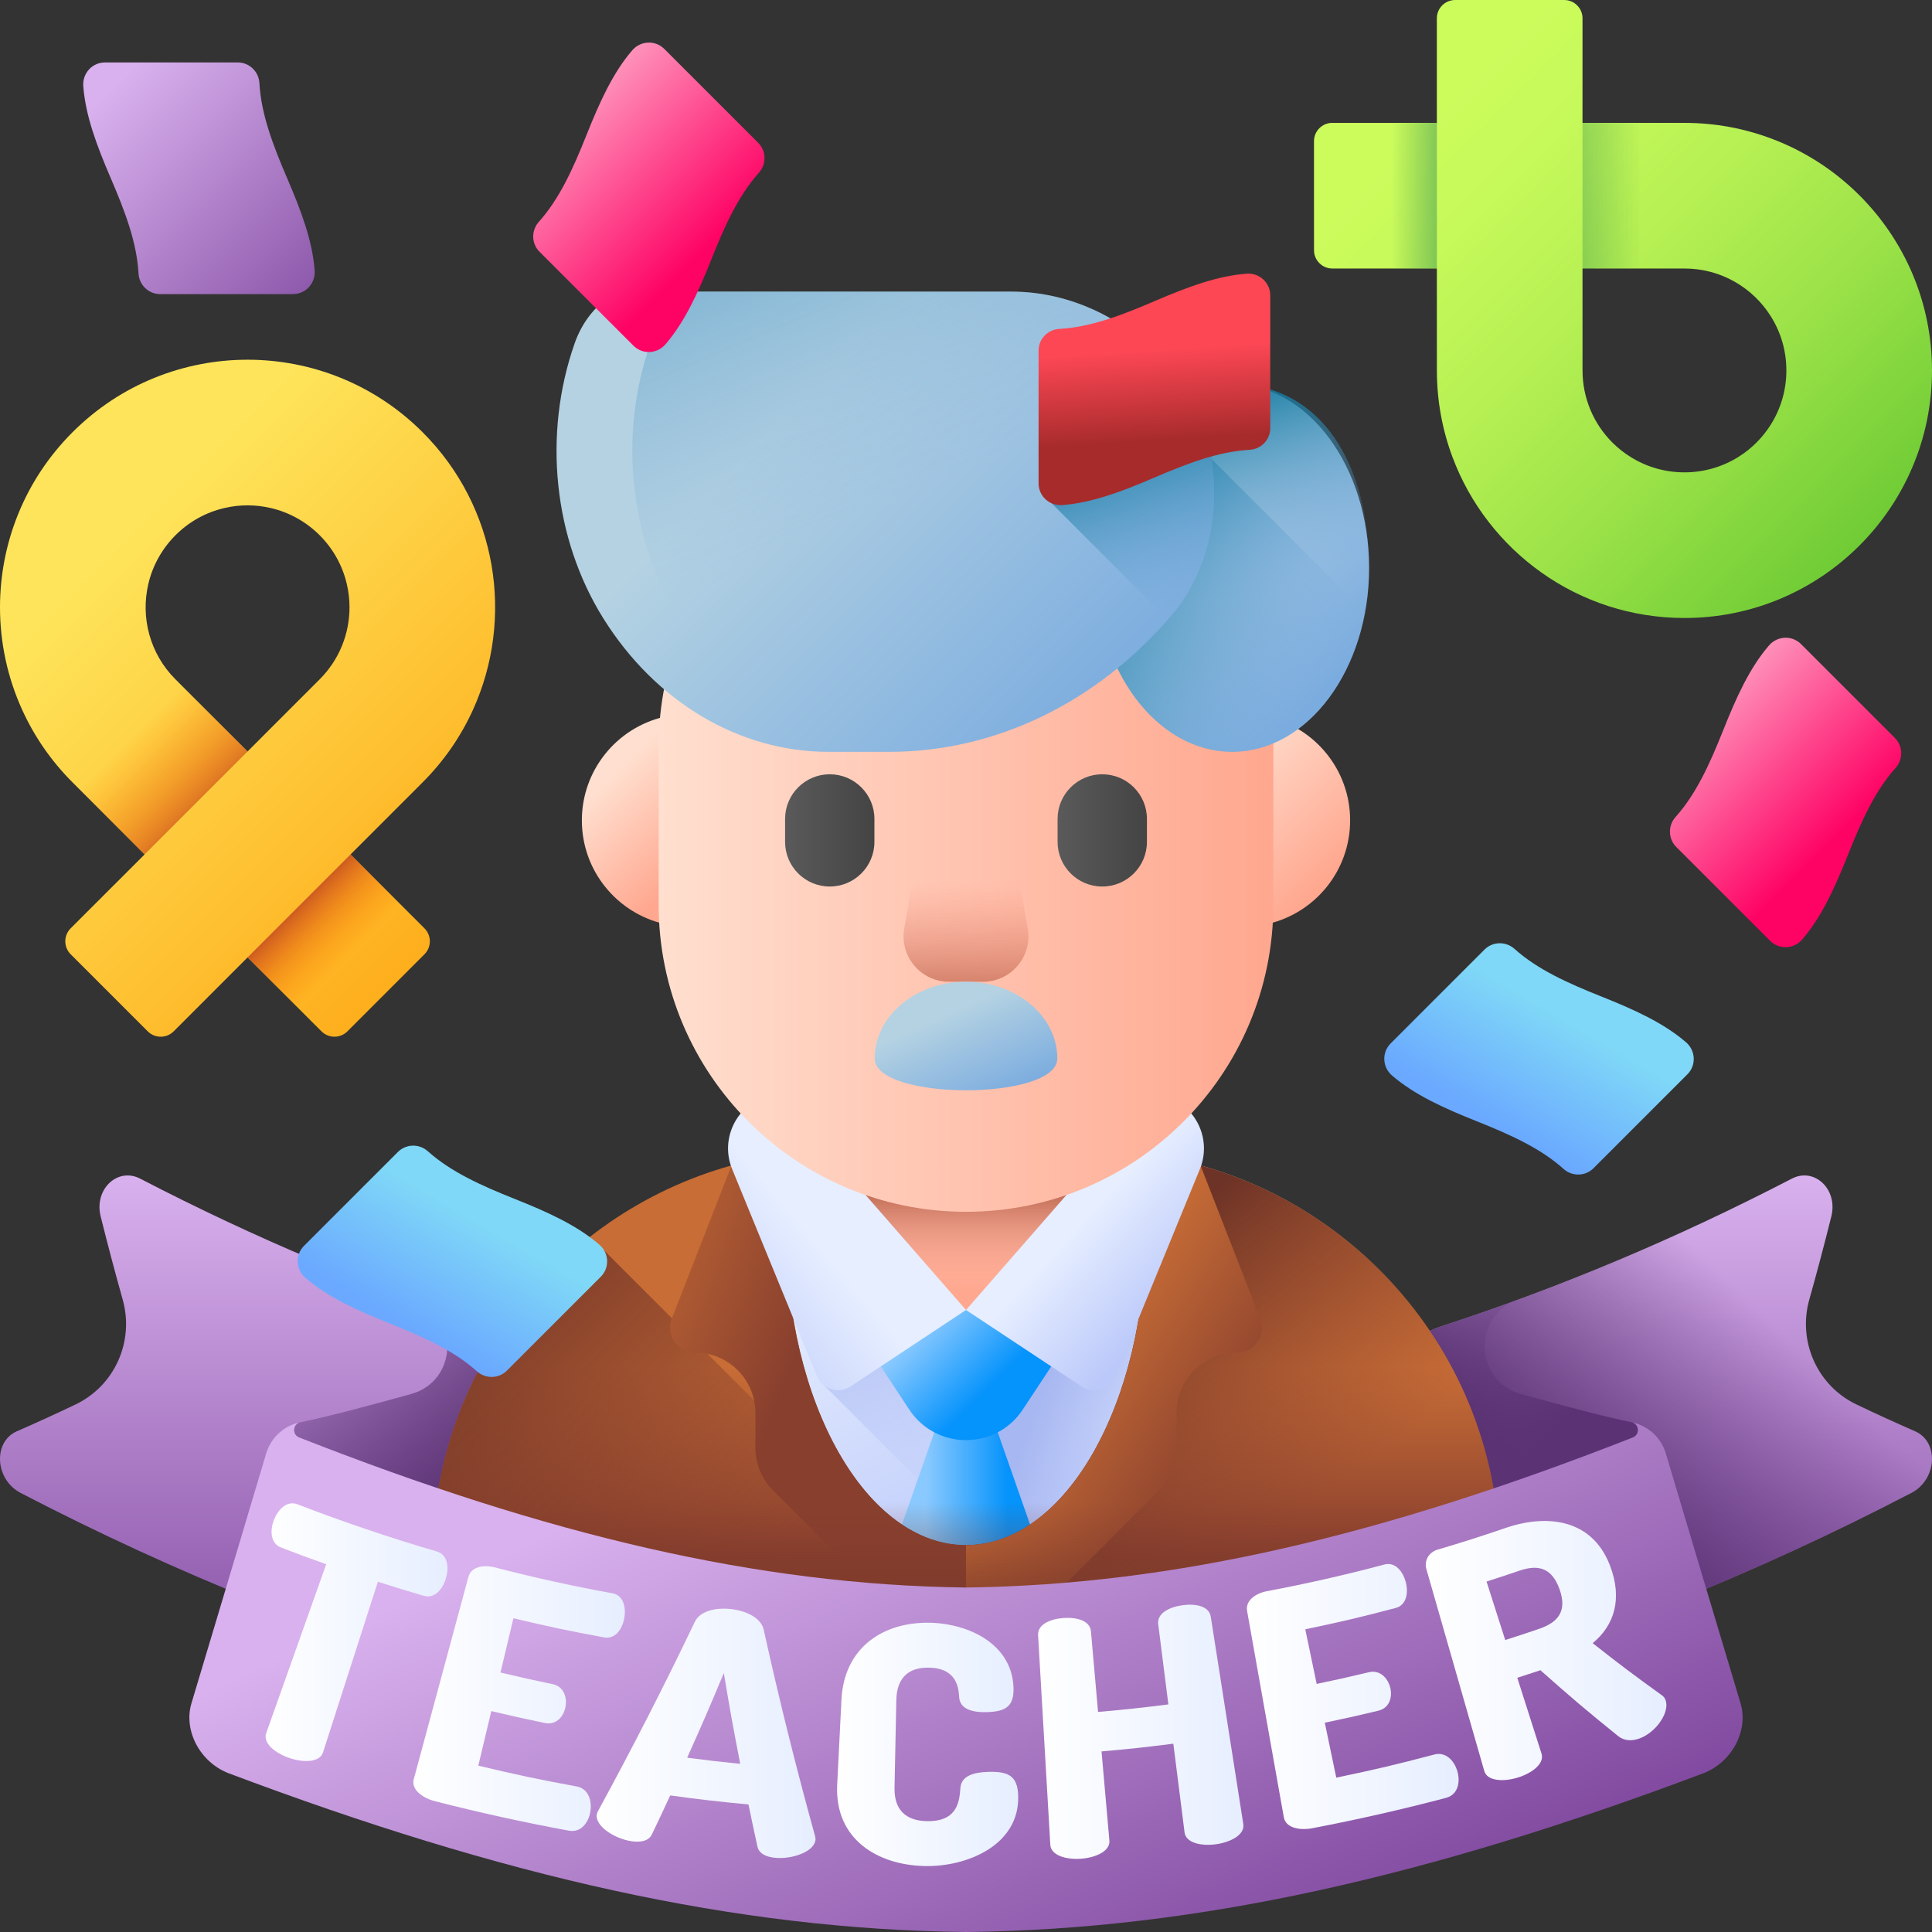 <svg id="Capa_1" enable-background="new 0 0 510 510" height="512" viewBox="0 0 510 510" width="512" xmlns="http://www.w3.org/2000/svg" xmlns:xlink="http://www.w3.org/1999/xlink"><rect x="0" y="0" width="510" height="510" fill="#333333" stroke="none"/><linearGradient id="lg1"><stop offset="0" stop-color="#d9b1ee"/><stop offset="1" stop-color="#814aa0"/></linearGradient><linearGradient id="SVGID_1_" gradientUnits="userSpaceOnUse" x1="73.256" x2="73.256" xlink:href="#lg1" y1="310.292" y2="451.985"/><linearGradient id="lg2"><stop offset="0" stop-color="#5b3374" stop-opacity="0"/><stop offset="1" stop-color="#5b3374"/></linearGradient><linearGradient id="SVGID_2_" gradientUnits="userSpaceOnUse" x1="77.764" x2="128.382" xlink:href="#lg2" y1="336.734" y2="387.352"/><linearGradient id="SVGID_3_" gradientUnits="userSpaceOnUse" x1="436.744" x2="436.744" xlink:href="#lg1" y1="310.292" y2="451.985"/><linearGradient id="SVGID_4_" gradientUnits="userSpaceOnUse" x1="465.323" x2="414.656" xlink:href="#lg2" y1="346.698" y2="399.365"/><linearGradient id="SVGID_5_" gradientUnits="userSpaceOnUse" x1="371.891" x2="400.18" xlink:href="#lg2" y1="359.273" y2="387.561"/><linearGradient id="lg3"><stop offset="0" stop-color="#e6eeff"/><stop offset="1" stop-color="#bac8fa"/></linearGradient><linearGradient id="SVGID_6_" gradientUnits="userSpaceOnUse" x1="221.364" x2="264.293" xlink:href="#lg3" y1="331.47" y2="418.671"/><linearGradient id="lg4"><stop offset="0" stop-color="#a7b7f1" stop-opacity="0"/><stop offset="1" stop-color="#a7b7f1"/></linearGradient><linearGradient id="SVGID_7_" gradientUnits="userSpaceOnUse" x1="303.787" x2="276.843" xlink:href="#lg4" y1="370.893" y2="305.75"/><linearGradient id="SVGID_8_" gradientUnits="userSpaceOnUse" x1="299.659" x2="276.808" xlink:href="#lg4" y1="369.19" y2="361.345"/><linearGradient id="lg5"><stop offset="0" stop-color="#8ac9fe"/><stop offset="1" stop-color="#0593fc"/></linearGradient><linearGradient id="SVGID_9_" gradientUnits="userSpaceOnUse" x1="244.428" x2="265.983" xlink:href="#lg5" y1="395.13" y2="395.13"/><linearGradient id="SVGID_10_" gradientUnits="userSpaceOnUse" x1="249.224" x2="266.105" xlink:href="#lg5" y1="344.761" y2="361.642"/><linearGradient id="lg6"><stop offset="0" stop-color="#c86d36"/><stop offset="1" stop-color="#883f2e"/></linearGradient><linearGradient id="SVGID_11_" gradientUnits="userSpaceOnUse" x1="255" x2="255" xlink:href="#lg6" y1="360.667" y2="410.671"/><linearGradient id="lg7"><stop offset="0" stop-color="#883f2e" stop-opacity="0"/><stop offset="1" stop-color="#6d3326"/></linearGradient><linearGradient id="SVGID_12_" gradientUnits="userSpaceOnUse" x1="193.535" x2="106.724" xlink:href="#lg7" y1="429.965" y2="343.154"/><linearGradient id="SVGID_13_" gradientUnits="userSpaceOnUse" x1="334.476" x2="282.635" xlink:href="#lg7" y1="408.487" y2="344.822"/><linearGradient id="SVGID_14_" gradientUnits="userSpaceOnUse" x1="153.509" x2="209.785" xlink:href="#lg6" y1="337.13" y2="358.958"/><linearGradient id="SVGID_15_" gradientUnits="userSpaceOnUse" x1="279.521" x2="323.177" xlink:href="#lg6" y1="360.297" y2="389.401"/><linearGradient id="SVGID_16_" gradientUnits="userSpaceOnUse" x1="255" x2="255" xlink:href="#lg7" y1="396.509" y2="435.188"/><linearGradient id="lg8"><stop offset="0" stop-color="#ffdfcf"/><stop offset="1" stop-color="#ffa78f"/></linearGradient><linearGradient id="SVGID_17_" gradientUnits="userSpaceOnUse" x1="255.001" x2="255.001" xlink:href="#lg8" y1="295.759" y2="341.222"/><linearGradient id="lg9"><stop offset="0" stop-color="#f89580" stop-opacity="0"/><stop offset=".997" stop-color="#c5715a"/></linearGradient><linearGradient id="SVGID_18_" gradientUnits="userSpaceOnUse" x1="255.001" x2="255.001" xlink:href="#lg9" y1="338.301" y2="315.698"/><linearGradient id="SVGID_19_" gradientUnits="userSpaceOnUse" x1="215.525" x2="180.736" xlink:href="#lg3" y1="327.936" y2="357.267"/><linearGradient id="SVGID_20_" gradientUnits="userSpaceOnUse" x1="286.628" x2="310.717" xlink:href="#lg3" y1="321.538" y2="343.865"/><linearGradient id="SVGID_21_" gradientUnits="userSpaceOnUse" x1="161.852" x2="184.413" xlink:href="#lg8" y1="204.434" y2="226.994"/><linearGradient id="SVGID_22_" gradientUnits="userSpaceOnUse" x1="319.608" x2="351.178" xlink:href="#lg8" y1="200.148" y2="231.718"/><linearGradient id="SVGID_23_" gradientUnits="userSpaceOnUse" x1="173.864" x2="336.135" xlink:href="#lg8" y1="217.948" y2="217.948"/><linearGradient id="SVGID_24_" gradientUnits="userSpaceOnUse" x1="255" x2="255" xlink:href="#lg9" y1="232.799" y2="264.631"/><linearGradient id="lg10"><stop offset="0" stop-color="#5a5a5a"/><stop offset="1" stop-color="#444"/></linearGradient><linearGradient id="SVGID_25_" gradientUnits="userSpaceOnUse" x1="207.242" x2="230.824" xlink:href="#lg10" y1="219.204" y2="219.204"/><linearGradient id="SVGID_26_" gradientUnits="userSpaceOnUse" x1="279.176" x2="302.758" xlink:href="#lg10" y1="219.204" y2="219.204"/><linearGradient id="lg11"><stop offset="0" stop-color="#b4d2e2"/><stop offset="1" stop-color="#7bacdf"/></linearGradient><linearGradient id="SVGID_27_" gradientUnits="userSpaceOnUse" x1="250.239" x2="261.153" xlink:href="#lg11" y1="267.529" y2="291.404"/><linearGradient id="SVGID_28_" gradientUnits="userSpaceOnUse" x1="306.469" x2="354.219" xlink:href="#lg11" y1="130.284" y2="178.034"/><linearGradient id="lg12"><stop offset="0" stop-color="#7bacdf" stop-opacity="0"/><stop offset="1" stop-color="#017297"/></linearGradient><linearGradient id="SVGID_29_" gradientUnits="userSpaceOnUse" x1="353.952" x2="278.691" xlink:href="#lg12" y1="171.408" y2="137.075"/><linearGradient id="SVGID_30_" gradientUnits="userSpaceOnUse" x1="210.018" x2="292.104" xlink:href="#lg11" y1="107.483" y2="189.569"/><linearGradient id="SVGID_31_" gradientTransform="matrix(1 0 0 -1 0 273.465)" gradientUnits="userSpaceOnUse" x1="244.838" x2="177.081" xlink:href="#lg12" y1="143.157" y2="303.684"/><linearGradient id="SVGID_32_" gradientUnits="userSpaceOnUse" x1="221.45" x2="299.45" xlink:href="#lg1" y1="369.264" y2="538.264"/><linearGradient id="lg13"><stop offset="0" stop-color="#fff"/><stop offset="1" stop-color="#e6eeff"/></linearGradient><linearGradient id="SVGID_33_" gradientUnits="userSpaceOnUse" x1="70.111" x2="118.117" xlink:href="#lg13" y1="430.853" y2="430.853"/><linearGradient id="SVGID_34_" gradientUnits="userSpaceOnUse" x1="109.116" x2="164.951" xlink:href="#lg13" y1="448.387" y2="448.387"/><linearGradient id="SVGID_35_" gradientUnits="userSpaceOnUse" x1="157.51" x2="215.277" xlink:href="#lg13" y1="457.56" y2="457.56"/><linearGradient id="SVGID_36_" gradientUnits="userSpaceOnUse" x1="220.964" x2="268.784" xlink:href="#lg13" y1="460.479" y2="460.479"/><linearGradient id="SVGID_37_" gradientUnits="userSpaceOnUse" x1="274.024" x2="328.238" xlink:href="#lg13" y1="457.151" y2="457.151"/><linearGradient id="SVGID_38_" gradientUnits="userSpaceOnUse" x1="329.146" x2="385.039" xlink:href="#lg13" y1="447.841" y2="447.841"/><linearGradient id="SVGID_39_" gradientUnits="userSpaceOnUse" x1="376.364" x2="439.889" xlink:href="#lg13" y1="435.703" y2="435.703"/><linearGradient id="SVGID_40_" gradientUnits="userSpaceOnUse" x1="328.134" x2="308.134" xlink:href="#lg12" y1="158.705" y2="104.205"/><linearGradient id="SVGID_41_" gradientUnits="userSpaceOnUse" x1="29.064" x2="91.096" xlink:href="#lg1" y1="23.603" y2="85.635"/><linearGradient id="lg14"><stop offset="0" stop-color="#fe93bb"/><stop offset="1" stop-color="#fe0364"/></linearGradient><linearGradient id="SVGID_42_" gradientUnits="userSpaceOnUse" x1="149.267" x2="185.614" xlink:href="#lg14" y1="30.066" y2="66.413"/><linearGradient id="SVGID_43_" gradientUnits="userSpaceOnUse" x1="448.746" x2="484.079" xlink:href="#lg14" y1="186.587" y2="221.921"/><linearGradient id="lg15"><stop offset="0" stop-color="#7fd8f7"/><stop offset="1" stop-color="#6aa9ff"/></linearGradient><linearGradient id="SVGID_44_" gradientUnits="userSpaceOnUse" x1="412.546" x2="395.631" xlink:href="#lg15" y1="268.857" y2="297.561"/><linearGradient id="SVGID_45_" gradientUnits="userSpaceOnUse" x1="125.707" x2="108.792" xlink:href="#lg15" y1="322.287" y2="350.991"/><linearGradient id="SVGID_46_" gradientUnits="userSpaceOnUse" x1="304.07" x2="305.608" y1="92.337" y2="116.428"><stop offset="0" stop-color="#fd4755"/><stop offset="1" stop-color="#a72b2b"/></linearGradient><linearGradient id="SVGID_47_" gradientUnits="userSpaceOnUse" x1="28.255" x2="137.842" y1="146.15" y2="255.737"><stop offset="0" stop-color="#fee45a"/><stop offset="1" stop-color="#fea613"/></linearGradient><linearGradient id="lg16"><stop offset="0" stop-color="#fe7701" stop-opacity="0"/><stop offset=".185" stop-color="#f87204" stop-opacity=".185"/><stop offset=".431" stop-color="#e7630c" stop-opacity=".431"/><stop offset=".711" stop-color="#cb4b19" stop-opacity=".711"/><stop offset="1" stop-color="#a72b2b"/></linearGradient><linearGradient id="SVGID_48_" gradientUnits="userSpaceOnUse" x1="92.249" x2="75.488" xlink:href="#lg16" y1="252.443" y2="235.682"/><linearGradient id="SVGID_49_" gradientUnits="userSpaceOnUse" x1="37.375" x2="63.156" xlink:href="#lg16" y1="191.704" y2="217.485"/><linearGradient id="SVGID_50_" gradientUnits="userSpaceOnUse" x1="375.64" x2="505.492" y1="28.772" y2="158.624"><stop offset="0" stop-color="#ccfc5c"/><stop offset=".159" stop-color="#c6f95a"/><stop offset=".365" stop-color="#b6f053"/><stop offset=".598" stop-color="#9be248"/><stop offset=".847" stop-color="#76cf38"/><stop offset="1" stop-color="#5cc12d"/></linearGradient><linearGradient id="lg17"><stop offset="0" stop-color="#026841" stop-opacity="0"/><stop offset="1" stop-color="#006e66"/></linearGradient><linearGradient id="SVGID_51_" gradientUnits="userSpaceOnUse" x1="367.333" x2="401.464" xlink:href="#lg17" y1="51.657" y2="51.657"/><linearGradient id="SVGID_52_" gradientUnits="userSpaceOnUse" x1="433.333" x2="371.91" xlink:href="#lg17" y1="55.804" y2="55.804"/><g><g><g><path d="m37.089 311.18c30.209 15.659 60.866 28.582 92.473 38.952 11.837 3.883 18.888 16.019 16.48 28.242-4.382 22.245-8.764 44.49-13.145 66.734-43.958-12.646-86.131-29.54-127.533-51.052-6.748-3.616-7.211-13.456-.924-16.228 5.186-2.263 10.359-4.628 15.501-7.085 10.345-4.943 15.552-16.651 12.449-27.688-2.045-7.277-3.985-14.598-5.81-21.93-1.825-7.249 4.56-13.135 10.509-9.945z" fill="url(#SVGID_1_)"/></g><path d="m146.043 378.375c2.414-12.255-4.695-24.374-16.562-28.27-6.761-2.219-13.477-4.563-20.156-7.018 12.085 4.199 11.531 21.465-.794 24.896-11.551 3.215-22.607 6.129-29.617 7.538-1.98.398-2.238 3.112-.368 3.873 20.679 8.422 41.799 15.485 63.099 21.312 1.465-7.443 2.931-14.887 4.398-22.331z" fill="url(#SVGID_2_)"/></g><g><path d="m472.911 311.18c-30.209 15.659-60.866 28.582-92.473 38.952-11.837 3.883-18.888 16.019-16.48 28.242 4.382 22.245 8.763 44.49 13.145 66.734 43.958-12.646 86.131-29.54 127.533-51.052 6.748-3.616 7.211-13.456.924-16.228-5.186-2.263-10.359-4.628-15.501-7.085-10.345-4.943-15.552-16.651-12.449-27.688 2.045-7.277 3.985-14.598 5.81-21.93 1.825-7.249-4.56-13.135-10.509-9.945z" fill="url(#SVGID_3_)"/><path d="m472.911 311.18c-30.209 15.659-60.866 28.582-92.473 38.952-11.837 3.883-18.888 16.019-16.48 28.242 4.382 22.245 8.763 44.49 13.145 66.734 43.958-12.646 86.131-29.54 127.533-51.052 6.748-3.616 7.211-13.456.924-16.228-5.186-2.263-10.359-4.628-15.501-7.085-10.345-4.943-15.552-16.651-12.449-27.688 2.045-7.277 3.985-14.598 5.81-21.93 1.825-7.249-4.56-13.135-10.509-9.945z" fill="url(#SVGID_4_)"/><path d="m363.957 378.375c-2.414-12.255 4.694-24.374 16.562-28.27 6.761-2.219 13.477-4.563 20.156-7.018-12.085 4.199-11.531 21.465.794 24.896 11.551 3.215 22.607 6.129 29.617 7.538 1.98.398 2.238 3.112.368 3.873-20.679 8.422-41.799 15.485-63.099 21.312-1.465-7.443-2.931-14.887-4.398-22.331z" fill="url(#SVGID_5_)"/></g><g><g><path d="m382.566 421.893h-28.756l-98.808-1.342-98.808 1.342h-28.759c-6.071 0-10.993-4.922-10.993-10.993 0-58.65 47.546-106.196 106.196-106.196h64.726c58.65 0 106.196 47.546 106.196 106.196-.001 6.072-4.922 10.993-10.994 10.993z" fill="url(#SVGID_6_)"/><path d="m287.911 303.712h-65.822c-1.548 0-3.087.04-4.619.105v61.812l56.145 56.145 81.867 1.112h29.243c6.174 0 11.179-5.005 11.179-11.179 0-59.644-48.35-107.995-107.993-107.995z" fill="url(#SVGID_7_)"/><path d="m287.911 303.712h-32.91v117.808l100.48 1.364h29.243c6.174 0 11.179-5.005 11.179-11.179.001-59.642-48.349-107.993-107.992-107.993z" fill="url(#SVGID_8_)"/><path d="m255.001 421.521 23.714.322-17.082-48.722c-2.199-6.271-11.066-6.271-13.265 0l-17.082 48.722z" fill="url(#SVGID_9_)"/><path d="m240.02 372.091-17.349-26.286h64.661l-17.349 26.286c-7.095 10.75-22.868 10.75-29.963 0z" fill="url(#SVGID_10_)"/><path d="m395.907 411.705c0 3.09-1.248 5.88-3.274 7.906-2.026 2.019-4.823 3.274-7.906 3.274h-29.243l-100.484-1.364-100.477 1.364h-29.25c-6.173 0-11.18-5.007-11.18-11.18 0-29.823 12.087-56.821 31.63-76.364 16.61-16.603 38.595-27.824 63.117-30.825-.893 6.378-1.364 13.049-1.364 19.918 0 46.085 21.275 83.445 47.524 83.445 26.248 0 47.524-37.36 47.524-83.445 0-6.869-.471-13.54-1.364-19.918 53.39 6.527 94.747 52.032 94.747 107.189z" fill="url(#SVGID_11_)"/><path d="m250.95 421.57-66.85.91-29.58.4h-29.25c-6.17 0-11.18-5-11.18-11.18 0-9.46 1.22-18.64 3.51-27.39 4.91-18.82 14.78-35.63 28.12-48.97 1.85-1.85 3.77-3.63 5.75-5.34h7.91z" fill="url(#SVGID_12_)"/><path d="m301.16 304.515c.893 6.378 1.364 13.049 1.364 19.918 0 46.084-21.275 83.443-47.522 83.445v13.642l100.483 1.364h29.243c3.083 0 5.88-1.255 7.906-3.274 2.026-2.026 3.274-4.816 3.274-7.906-.001-55.156-41.358-100.661-94.748-107.189z" fill="url(#SVGID_13_)"/><path d="m255 407.878c-26.248 0-47.524-37.36-47.524-83.445 0-6.869.471-13.54 1.364-19.918-5.38.658-10.638 1.713-15.744 3.133l-15.75 40.386c-1.693 4.34 1.509 9.025 6.167 9.025 8.777 0 15.893 7.115 15.893 15.893v9.182c0 4.254 1.69 8.334 4.698 11.342l28.35 28.35 22.546-.305z" fill="url(#SVGID_14_)"/><path d="m255 407.878c26.248 0 47.524-37.36 47.524-83.445 0-6.869-.471-13.54-1.364-19.918 5.38.658 10.638 1.713 15.744 3.133l15.75 40.386c1.693 4.34-1.509 9.025-6.167 9.025-8.777 0-15.893 7.115-15.893 15.893v9.182c0 4.254-1.69 8.334-4.698 11.342l-28.35 28.35-22.546-.305z" fill="url(#SVGID_15_)"/><path d="m114.096 411.706c0 6.174 5.005 11.179 11.179 11.179h29.246l100.48-1.364 100.48 1.364h29.243c6.174 0 11.179-5.005 11.179-11.179 0-8.563-1.001-16.891-2.885-24.878h-276.038c-1.883 7.987-2.884 16.315-2.884 24.878z" fill="url(#SVGID_16_)"/><g><circle cx="255.001" cy="314.086" fill="url(#SVGID_17_)" r="31.719"/></g><circle cx="255.001" cy="314.086" fill="url(#SVGID_18_)" r="31.719"/><g><path d="m255.001 345.805-50.047-57.308-3.022 1.033c-7.844 2.682-11.809 11.417-8.665 19.087l22.393 54.629c1.436 3.502 5.714 4.819 8.87 2.729z" fill="url(#SVGID_19_)"/><path d="m255.001 345.805 50.047-57.308 3.022 1.033c7.844 2.682 11.809 11.417 8.665 19.087l-22.393 54.629c-1.435 3.502-5.714 4.819-8.87 2.729z" fill="url(#SVGID_20_)"/></g></g><g><g><path d="m153.598 216.561c0-13.265 9.208-24.379 21.581-27.3 3.307-.781 6.469 1.777 6.469 5.175v44.25c0 3.398-3.161 5.956-6.469 5.175-12.373-2.921-21.581-14.035-21.581-27.3z" fill="url(#SVGID_21_)"/><path d="m356.401 216.561c0-13.265-9.208-24.379-21.581-27.3-3.307-.781-6.469 1.777-6.469 5.175v44.25c0 3.398 3.161 5.956 6.469 5.175 12.374-2.921 21.581-14.035 21.581-27.3z" fill="url(#SVGID_22_)"/></g><g><g><g><path d="m255 319.887c-44.81 0-81.136-36.326-81.136-81.135v-41.608c0-44.81 36.326-81.135 81.135-81.135 44.81 0 81.135 36.326 81.135 81.135v41.608c.001 44.809-36.324 81.135-81.134 81.135z" fill="url(#SVGID_23_)"/><path d="m259.482 259.158h-8.965c-7.471 0-13.127-6.751-11.819-14.107l5.139-28.888h22.324l5.139 28.888c1.309 7.356-4.347 14.107-11.818 14.107z" fill="url(#SVGID_24_)"/></g></g></g><g><path d="m219.033 234.019c-6.512 0-11.791-5.279-11.791-11.791v-6.047c0-6.512 5.279-11.791 11.791-11.791 6.512 0 11.791 5.279 11.791 11.791v6.047c0 6.512-5.279 11.791-11.791 11.791z" fill="url(#SVGID_25_)"/><path d="m290.967 234.019c-6.512 0-11.791-5.279-11.791-11.791v-6.047c0-6.512 5.279-11.791 11.791-11.791 6.512 0 11.791 5.279 11.791 11.791v6.047c0 6.512-5.279 11.791-11.791 11.791z" fill="url(#SVGID_26_)"/></g></g><path d="m279.102 279.417c0 11.188-48.204 11.188-48.204 0s10.791-20.258 24.102-20.258c13.311-.001 24.102 9.069 24.102 20.258z" fill="url(#SVGID_27_)"/><ellipse cx="325.259" cy="149.918" fill="url(#SVGID_28_)" rx="36.153" ry="48.547"/><path d="m304.751 106.078c-13.159 7.806-15.645 24.502-15.645 43.84 0 26.812 16.186 48.547 36.153 48.547 16.949 0 31.168-15.665 35.081-36.799z" fill="url(#SVGID_29_)"/><path d="m151.691 90.637c-8.438 24.088-5.577 51.545 7.564 72.585 13.829 22.142 35.923 35.243 59.436 35.243h16.111c27.882 0 54.623-12.898 74.339-35.855 7.263-8.458 11.344-19.929 11.344-31.891v-1.497c0-11.961-4.081-23.433-11.344-31.89-11.19-13.03-26.368-20.351-42.193-20.351h-83.299c-2.027 0-4.044-.333-5.991-.988-10.599-3.568-21.801 2.75-25.967 14.644z" fill="url(#SVGID_30_)"/><path d="m309.14 97.331c7.264 8.458 11.344 19.929 11.344 31.89v1.497c0 11.961-4.081 23.433-11.344 31.89-19.213 22.372-45.098 35.186-72.209 35.825-22.849-.639-44.186-13.626-57.668-35.212-13.14-21.039-16.002-48.496-7.564-72.585 2.238-6.39 6.509-11.167 11.624-13.67.108.002.216.013.324.013h20.009 63.29c15.826.001 31.004 7.322 42.194 20.352z" fill="url(#SVGID_31_)"/></g><g><g><path d="m459.462 449.625c-5.28-17.548-15.412-51.484-19.735-65.98-1.261-4.201-4.741-7.365-9.054-8.21 1.109.214 1.689 1.139 1.689 2.065 0 .793-.427 1.597-1.333 1.953-65.543 25.737-120.913 38.941-176.029 39.613-55.116-.672-110.486-13.876-176.029-39.613-.905-.356-1.333-1.16-1.333-1.953 0-.926.58-1.852 1.689-2.065-4.313.845-7.792 4.008-9.054 8.21-4.323 14.496-14.455 48.432-19.735 65.98-2.146 7.141 2.197 15.483 9.735 18.443 72.552 27.314 133.772 41.291 194.727 41.932 60.955-.641 122.175-14.618 194.727-41.932 7.538-2.96 11.881-11.302 9.735-18.443z" fill="url(#SVGID_32_)"/></g><g><g><path d="m115.341 409.558c2.841.831 3.198 4.185 2.415 6.952-.902 3.188-3.19 5.535-5.842 4.759-4.877-1.427-7.309-2.174-12.157-3.733-4.831 15.018-9.661 30.037-14.491 45.055-.854 2.655-5.074 2.762-8.854 1.484-3.779-1.279-7.076-3.929-6.142-6.558 5.28-14.866 10.559-29.732 15.839-44.599-4.811-1.709-7.208-2.596-11.983-4.437-2.595-1-3.002-4.26-1.782-7.34 1.059-2.674 3.389-5.117 6.171-4.045 12.095 4.662 24.385 8.821 36.826 12.462z" fill="url(#SVGID_33_)"/><path d="m132.119 441.503c5.517 1.315 8.282 1.931 13.826 3.085 2.772.577 3.853 3.363 3.309 6.099-.459 2.309-2.326 4.79-5.441 4.141-5.661-1.178-8.485-1.808-14.119-3.15-1.373 5.765-2.06 8.648-3.434 14.413 10.361 2.468 15.567 3.568 26.014 5.497 2.923.54 4.101 3.573 3.544 6.749-.482 2.747-2.408 5.515-5.697 4.908-11.848-2.189-23.622-4.78-35.294-7.77-3.351-.858-6.329-3.107-5.602-5.8 4.81-17.811 9.619-35.621 14.429-53.432.727-2.693 4.031-3.245 6.98-2.489 10.232 2.66 20.656 4.955 31.059 6.838 2.894.535 3.598 3.748 3.116 6.495-.557 3.176-2.572 5.66-5.269 5.161-9.642-1.781-14.447-2.796-24.009-5.074-1.364 5.731-2.046 8.597-3.412 14.329z" fill="url(#SVGID_34_)"/><path d="m157.549 478.903c.044-.258.203-.584.36-.911 8.952-16.419 17.436-33.001 25.507-49.868 1.388-2.891 5.544-3.833 9.606-3.363 4.061.469 7.89 2.333 8.581 5.463 4.036 18.266 8.538 36.346 13.53 54.373.078.354.158.708.143.969-.192 3.219-6.079 5.212-10.41 4.871-2.519-.199-4.473-1.071-4.912-2.947-.978-4.461-1.453-6.693-2.375-11.158-8.277-.787-12.41-1.263-20.657-2.383-1.916 4.138-2.887 6.202-4.858 10.323-.856 1.727-2.961 2.131-5.463 1.749-4.304-.656-9.599-3.94-9.052-7.118zm37.849-13.295c-1.861-9.581-2.727-14.375-4.327-23.965-3.744 8.973-5.68 13.444-9.678 22.348 5.595.725 8.397 1.048 14.005 1.617z" fill="url(#SVGID_35_)"/><path d="m244.98 440.214c-5.192-.017-8.256 2.691-8.377 8.617-.189 9.237-.283 13.855-.472 23.092-.121 5.927 3.083 8.803 8.813 8.821 7.904.025 8.323-5.367 8.576-8.761.24-3.221 3.509-4.142 7.363-4.25 5.203-.147 7.693.975 7.888 6.171.493 13.126-13.449 18.91-24.572 18.691-12.716-.25-23.772-7.189-23.215-21.206.463-9.227.694-13.841 1.157-23.068.787-12.82 10.163-19.831 22.345-19.962 10.329-.111 22.469 5.101 23.045 16.896.254 5.194-2.053 6.565-7 6.705-3.921.111-7.14-.835-7.338-3.944-.141-2.243-.47-7.776-8.213-7.802z" fill="url(#SVGID_36_)"/><path d="m309.732 460.294c-7.57.957-11.362 1.364-18.955 2.034.83 9.412 1.245 14.118 2.075 23.529.245 2.778-3.559 4.513-7.488 4.801-3.928.288-7.942-.875-8.105-3.659-1.076-18.446-2.152-36.892-3.228-55.338-.168-2.871 3.222-4.292 6.679-4.545 3.458-.253 7.02.658 7.273 3.523.75 8.508 1.125 12.762 1.876 21.271 7.435-.655 11.149-1.054 18.561-1.991-1.072-8.474-1.608-12.711-2.68-21.185-.361-2.853 2.929-4.5 6.368-4.987s7.062.18 7.507 3.022c2.863 18.255 5.726 36.509 8.589 54.764.432 2.755-3.253 4.745-7.161 5.298s-7.996-.335-8.346-3.102c-1.186-9.374-1.779-14.061-2.965-23.435z" fill="url(#SVGID_37_)"/><path d="m347.573 444.512c5.543-1.158 8.309-1.777 13.825-3.096 2.757-.659 4.927 1.4 5.6 4.107.568 2.284-.071 5.325-3.168 6.066-5.633 1.346-8.457 1.979-14.118 3.161 1.212 5.802 1.818 8.702 3.03 14.504 10.41-2.175 15.596-3.397 25.911-6.111 2.887-.76 5.253 1.48 6.101 4.591.734 2.691.164 6.018-3.085 6.872-11.656 3.067-23.417 5.736-35.255 8.002-3.385.648-7.022-.121-7.511-2.867-3.233-18.163-6.466-36.327-9.7-54.49-.489-2.746 2.253-4.65 5.232-5.22 10.394-1.951 20.807-4.314 31.025-7.042 2.859-.752 4.87 1.854 5.604 4.544.848 3.111.077 6.218-2.588 6.919-9.52 2.505-14.306 3.633-23.914 5.64 1.204 5.768 1.806 8.652 3.011 14.42z" fill="url(#SVGID_38_)"/><path d="m376.524 414.195c-.601-2.094.51-4.404 3.005-5.144 7.124-2.115 10.671-3.244 17.727-5.648 11.128-3.853 22.933-2.441 27.677 9.697 3.542 9.063 1.064 16.095-4.513 20.654 7.113 5.593 10.748 8.332 18.171 13.685.568.337.887.867 1.047 1.272 1.251 3.161-2.376 8.528-6.799 10.183-1.923.72-3.998.737-5.678-.601-8.425-6.806-12.532-10.289-20.529-17.396-2.439.814-3.661 1.213-6.108 1.995 2.557 8.003 3.836 12.005 6.393 20.009.849 2.657-2.521 5.198-6.329 6.352s-8.014.91-8.783-1.771c-5.093-17.763-10.187-35.525-15.281-53.287zm15.883 3.29c1.974 6.177 2.961 9.266 4.934 15.443 3.595-1.149 5.388-1.741 8.965-2.96 5.059-1.724 7.433-4.729 5.366-10.47-2.067-5.74-5.7-6.544-10.594-4.876-3.46 1.179-5.194 1.752-8.671 2.863z" fill="url(#SVGID_39_)"/></g></g></g><path d="m361.41 149.92c0 14.63-4.82 27.75-12.44 36.65-2.84 3.32-6.07 6.05-9.59 8.06l-62.38-62.38v-42l3.22-3.22c8.86 4.94 17.13 11.33 24.56 19.04 2.79-1.65 6.06-2.91 9.88-3.7 3.14-.66 6.67-1 10.6-1 23.87 0 36.15 21.74 36.15 48.55z" fill="url(#SVGID_40_)"/><g><path d="m77.342 77.639c3.363 0 5.969-2.875 5.722-6.229-.58-7.854-3.587-15.81-7.26-24.349-3.797-8.828-6.884-17.016-7.324-25.108-.166-3.06-2.661-5.469-5.726-5.469h-35.049c-3.363 0-5.971 2.876-5.722 6.23.582 7.845 3.589 15.797 7.267 24.348 3.792 8.814 6.876 17.007 7.313 25.107.165 3.061 2.66 5.471 5.726 5.471h35.053z" fill="url(#SVGID_41_)"/><path d="m167.213 91.255c2.378 2.378 6.254 2.188 8.45-.358 5.143-5.964 8.643-13.716 12.083-22.351 3.557-8.927 7.164-16.9 12.575-22.933 2.046-2.281 1.986-5.749-.181-7.916l-24.783-24.783c-2.378-2.378-6.255-2.188-8.451.359-5.136 5.959-8.632 13.708-12.078 22.355-3.552 8.914-7.163 16.888-12.582 22.925-2.047 2.281-1.987 5.75.18 7.917z" fill="url(#SVGID_42_)"/><path d="m467.278 248.362c2.378 2.378 6.254 2.188 8.45-.358 5.143-5.964 8.643-13.716 12.083-22.351 3.557-8.927 7.164-16.9 12.576-22.933 2.046-2.281 1.986-5.749-.181-7.916l-24.783-24.783c-2.378-2.378-6.255-2.188-8.451.359-5.136 5.959-8.632 13.708-12.078 22.355-3.552 8.914-7.163 16.888-12.582 22.925-2.047 2.281-1.987 5.749.18 7.917z" fill="url(#SVGID_43_)"/><path d="m445.434 283.592c2.378-2.378 2.188-6.254-.359-8.451-5.964-5.143-13.716-8.643-22.351-12.083-8.927-3.557-16.9-7.164-22.933-12.575-2.281-2.047-5.749-1.986-7.916.181l-24.783 24.783c-2.378 2.378-2.188 6.255.359 8.451 5.959 5.136 13.708 8.632 22.355 12.078 8.914 3.552 16.888 7.163 22.925 12.582 2.281 2.047 5.75 1.987 7.917-.18z" fill="url(#SVGID_44_)"/><path d="m158.594 337.022c2.378-2.378 2.188-6.254-.359-8.45-5.964-5.143-13.716-8.643-22.351-12.083-8.927-3.557-16.9-7.164-22.933-12.576-2.281-2.046-5.749-1.986-7.916.181l-24.783 24.783c-2.378 2.378-2.188 6.255.359 8.451 5.959 5.136 13.708 8.632 22.355 12.078 8.914 3.552 16.888 7.163 22.925 12.582 2.281 2.048 5.75 1.987 7.917-.18z" fill="url(#SVGID_45_)"/><path d="m274.159 127.603c0 3.363 2.875 5.969 6.229 5.722 7.854-.58 15.81-3.587 24.349-7.26 8.828-3.797 17.017-6.885 25.108-7.324 3.06-.166 5.469-2.661 5.469-5.726v-35.048c0-3.363-2.876-5.971-6.23-5.722-7.845.582-15.797 3.589-24.348 7.267-8.814 3.792-17.006 6.876-25.107 7.313-3.061.165-5.471 2.66-5.471 5.726v35.052z" fill="url(#SVGID_46_)"/><g><path d="m124.828 187.424c10.986-24.099 6.561-53.495-13.267-73.323-25.517-25.526-66.899-25.526-92.416 0-12.764 12.755-19.145 29.482-19.145 46.208 0 9.26 1.956 18.529 5.877 27.115 3.152 6.92 7.569 13.404 13.267 19.093l19.025 19.033-19.514 19.507c-1.89 1.89-1.891 4.954-.001 6.844l20.347 20.347c1.89 1.89 4.954 1.89 6.844-.001l19.507-19.514 19.515 19.515c1.89 1.89 4.954 1.89 6.844-.001l20.34-20.346c1.89-1.89 1.889-4.954-.001-6.844l-19.515-19.508 19.025-19.033c5.699-5.688 10.115-12.172 13.268-19.092zm-40.451-8.09-19.025 19.033-19.025-19.033c-6.843-6.834-9.226-16.428-7.167-25.193 1.102-4.707 3.494-9.183 7.167-12.857s8.15-6.065 12.857-7.168c4.049-.957 8.287-.957 12.336 0 4.707 1.102 9.184 3.494 12.857 7.168 3.673 3.673 6.065 8.15 7.167 12.857.478 2.025.718 4.101.718 6.168 0 6.886-2.631 13.772-7.885 19.025z" fill="url(#SVGID_47_)"/><path d="m112.051 245.059-19.515-19.508-27.183 27.183 19.515 19.515c1.89 1.89 4.954 1.89 6.844-.001l20.34-20.346c1.889-1.89 1.889-4.954-.001-6.843z" fill="url(#SVGID_48_)"/><path d="m46.328 179.334c-5.406-5.399-8.017-12.52-7.865-19.594h-38.449c-.002.19-.014.38-.014.569 0 9.26 1.956 18.529 5.877 27.115 3.152 6.92 7.569 13.404 13.267 19.093l19.025 19.033 27.183-27.183z" fill="url(#SVGID_49_)"/></g><g><path d="m383.424 120.669c9.272 24.809 33.188 42.466 61.228 42.466 36.093.006 65.354-29.255 65.348-65.348.006-18.044-7.309-34.384-19.137-46.211-6.548-6.548-14.486-11.719-23.329-15.017-7.122-2.664-14.83-4.126-22.882-4.12l-26.911-.006.005-27.592c0-2.674-2.166-4.841-4.839-4.841h-28.775c-2.673 0-4.84 2.167-4.839 4.84l.005 27.592h-27.598c-2.673 0-4.84 2.167-4.839 4.84l.004 28.77c0 2.673 2.167 4.839 4.84 4.838l27.593-.005.006 26.911c-.006 8.053 1.456 15.761 4.12 22.883zm34.323-22.882-.006-26.911 26.911.006c9.671-.006 18.14 5.092 22.882 12.746 2.549 4.108 4.023 8.964 4.023 14.159s-1.474 10.052-4.023 14.159c-2.187 3.54-5.183 6.536-8.723 8.723-4.108 2.549-8.964 4.023-14.159 4.023s-10.052-1.474-14.159-4.023c-1.77-1.093-3.407-2.392-4.869-3.854-4.869-4.869-7.877-11.598-7.877-19.028z" fill="url(#SVGID_50_)"/><path d="m351.705 70.881 27.593-.005v-38.444h-27.598c-2.673 0-4.84 2.167-4.839 4.84l.004 28.77c0 2.673 2.167 4.839 4.84 4.839z" fill="url(#SVGID_51_)"/><path d="m444.652 70.881c7.64-.005 14.522 3.185 19.416 8.294l27.188-27.188c-.133-.135-.259-.278-.393-.412-6.548-6.548-14.486-11.719-23.329-15.017-7.122-2.664-14.83-4.126-22.882-4.12l-26.911-.006v38.443z" fill="url(#SVGID_52_)"/></g></g></g></svg>